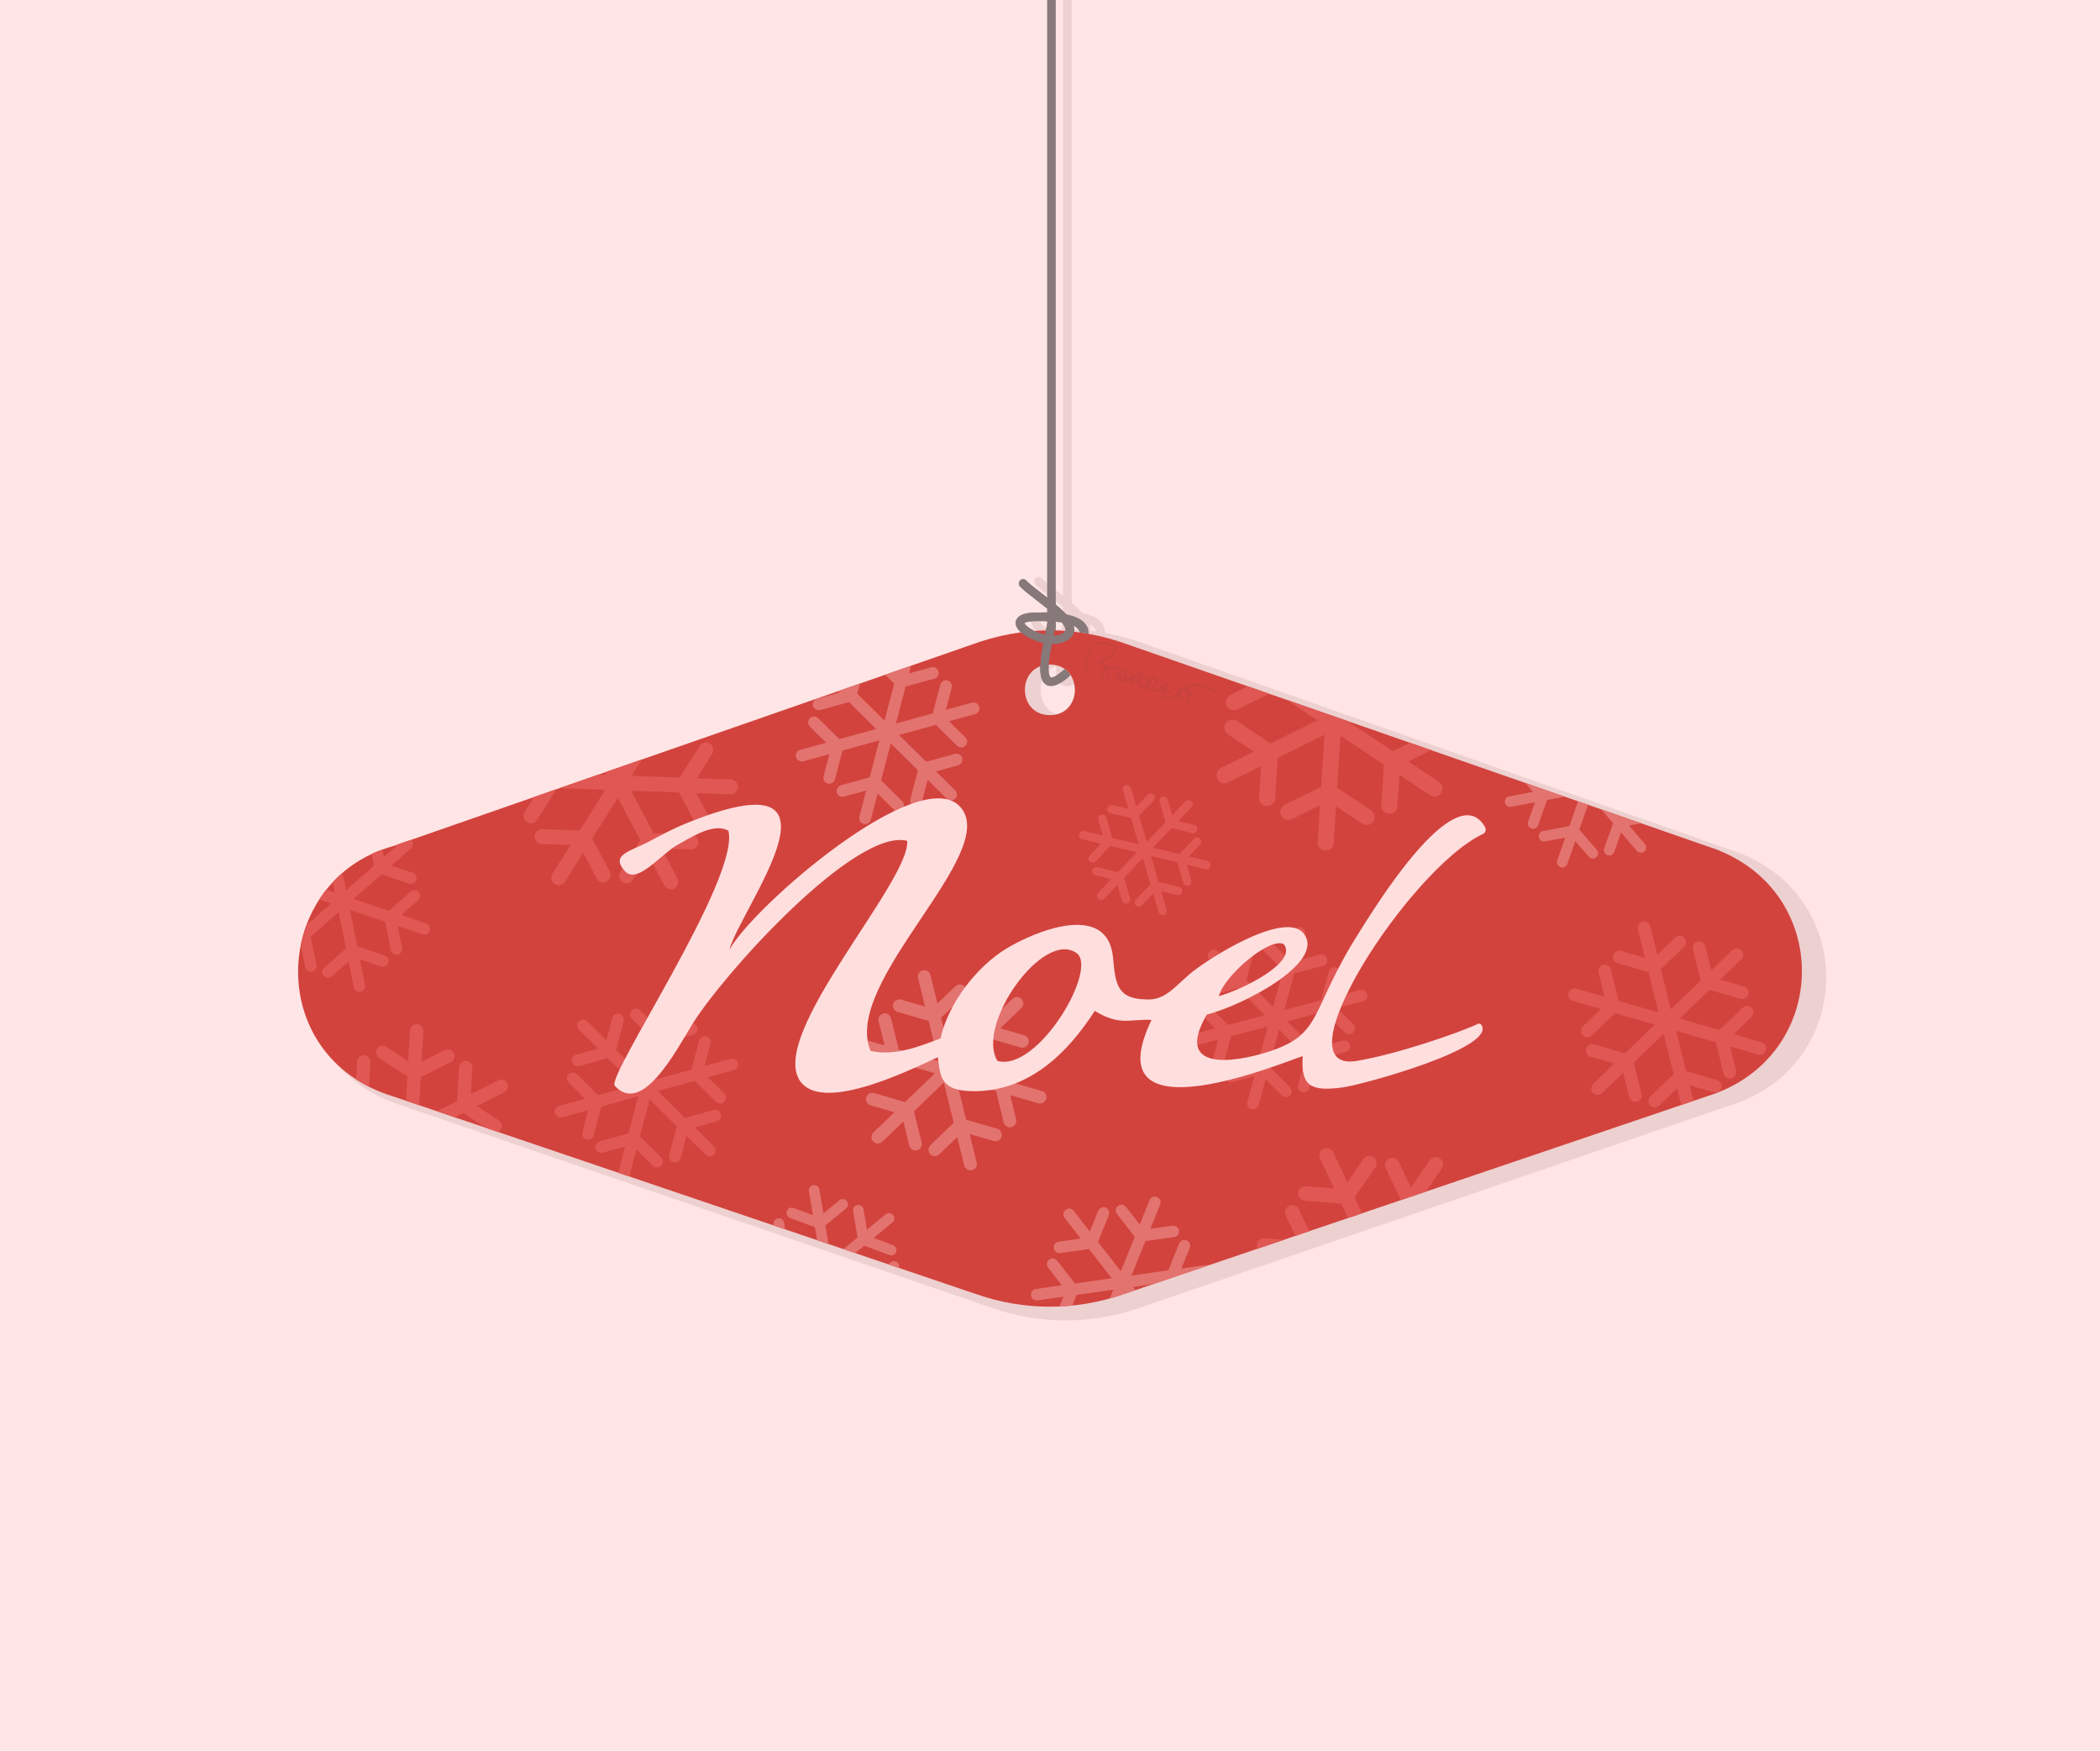 <?xml version="1.0"?>
<svg
    xmlns:rdf="http://www.w3.org/1999/02/22-rdf-syntax-ns#"
    xmlns="http://www.w3.org/2000/svg"
    xmlns:cc="http://web.resource.org/cc/"
    xmlns:xlink="http://www.w3.org/1999/xlink"
    xmlns:dc="http://purl.org/dc/elements/1.1/"
    xmlns:svg="http://www.w3.org/2000/svg"
    xmlns:inkscape="http://www.inkscape.org/namespaces/inkscape"
    xmlns:sodipodi="http://sodipodi.sourceforge.net/DTD/sodipodi-0.dtd"
    xmlns:ns1="http://sozi.baierouge.fr"
    style="shape-rendering:geometricPrecision;text-rendering:geometricPrecision;image-rendering:optimizeQuality"
    fill-rule="evenodd"
    xml:space="preserve"
    version="1.1"
    clip-rule="evenodd"
    viewBox="0 0 46147 38459"
  >
 <defs
    >
  <style
        type="text/css"
      >
    .fil7 {fill:#C7423E}
    .fil3 {fill:#D2433D}
    .fil5 {fill:#E05753}
    .fil4 {fill:#E3736F}
    .fil1 {fill:#EDD0D0}
    .fil6 {fill:#FFDEDE}
    .fil0 {fill:#FFE5E5}
    .fil2 {fill:#877879;fill-rule:nonzero}
  </style
    >
 </defs
  >
 <g
      id="Layer_x0020_1"
    >
  <g
        id="_688569728"
      >
    <rect
          width="46147"
          class="fil0"
          height="38459"
      />
    <path
          class="fil1"
          d="m19762 14822l275-97 299-105 1330-468c369-138 740-232 1110-283l-1-1-1-1-1-1-1-1h-1v-1l-3-3h-1c-3-3-5-6-8-8l-1-1-1-1v-1l-1-1h-1l-1-1-1-1-1-2-1-1-1-1h-1l-1-1-1-1v-1l-1-1-1-1-1-1-1-1-1-1-1-1-1-1-1-1v-1l-1-1h-1l-1-1v-1l-1-1-1-1-1-1v-1l-1-1h-1l-1-1v-1l-1-1-1-1v-1l-1-1h-1l-1-1v-1l-1-1c-78-99-91-200-5-284 64-64 200-106 431-105 66 0 137 0 211 3v-92c-82-67-167-133-247-196-151-117-286-222-358-302-35-40-33-101 6-136 39-36 100-33 135 6 62 69 190 168 333 280 43 33 87 67 131 102v-13090h191v13246c86 75 167 150 233 223h2l1 1h1 1 1 1l1 1h2 1l5 1 2 1h1 1 1l1 1h1l5 1h1 1l1 1h1 2 1l1 1h1 1l7 2h1c85 19 173 48 249 93l3 1 5 4c118 71 193 175 194 327 298 54 596 137 894 248l3602 1267 1316 463 1709 601 90 32 3466 1219 20 7 2641 929c2830 893 2798 4744 0 5615l-301 103-270 92-5677 1946-554 190-862 295-309 106-862 296-183 62-384 132-581 199-2968 1017c-17 6-33 12-49 17l-2 1-3 1c-15 5-30 10-45 15l-6 2c-14 5-28 9-43 14l-10 3c-12 4-24 8-36 11l-19 6c-10 3-19 6-28 8l-25 8-5 1-20 6c-284 81-571 137-860 167h-4l-4 1h-5c-10 1-20 2-31 3h-4l-9 1-4 1h-5c-10 1-21 2-31 3h-4l-14 1h-4l-4 1-22 1h-1l-4 1-25 2-19 1c-12 0-24 1-36 2l-14 1c-13 0-26 1-39 1-625 28-1253-65-1861-280l-1871-641-72-24-887-304-110-38-332-114-253-87-4172-1429-247-85-2669-915-281-96-682-234-396-135-394-136-294-100-292-100c-189-59-364-131-527-214-26-13-52-27-78-41-15-8-29-16-44-24l-63-36c-17-11-35-22-52-32-18-11-35-22-52-34-1059-692-1447-1906-1231-3004 4-23 9-46 14-69 3-15 7-31 11-47 4-18 8-36 13-54 5-21 11-42 17-63 3-13 7-25 11-37 7-26 15-52 23-78 3-8 6-16 8-24 10-28 20-57 30-85 82-223 190-437 325-636 13-18 26-37 39-56l15-21c20-27 40-55 61-81l1-2c45-57 93-113 143-167l10-12c21-22 43-44 64-66 9-8 17-17 26-25 15-15 29-29 45-43 19-18 39-37 60-55l13-11c189-165 404-308 646-422 34-16 68-32 103-46l14-6c32-14 64-27 97-39 83-32 169-60 258-85l3392-1193 242-85 1070-377 316-111 5920-2082zm3314-984c85-6 171-10 256-12 12-55 23-108 29-138v-68c-74-2-146-3-212-3-175-1-266 19-297 50 0 0 8 10 21 26 36 47 106 96 192 140l11 5zm476-11c70 2 139 5 209 10l1-1v-1-1l1-2 1-2v-1l1-3v-2-1l1-2v-3-2-1-1l1-2v-2-2-2l-1-2v-2-2-3-3l-1-2v-1-2l-1-1v-1-2l-1-2v-3l-1-3-1-3v-1c-1-2-2-4-2-6v-1h-1l-1-3-1-3v-1l-1-2-1-1v-1l-1-3-1-1-1-3-1-3-2-3v-1l-2-4-1-1-1-3-1-1-1-2v-1l-2-3-2-3v-1l-1-1-1-3h-1l-1-2-1-2-1-1-2-3-2-4c-2-3-3-5-5-8l-1-2-2-2-1-1-2-3v-1l-3-4-2-2-1-2-1-2-2-2-1-1-2-3v-1l-3-3-2-4-1-1-2-3-1-1-2-2-2-2-1-2-2-3h-1l-2-4c-44-7-89-12-134-16v196zm408 29c55 6 111 14 166 22-13-2-26-4-40-6-9-40-30-73-62-101l-2-2-3-2v-1l-2-2-2-1-1-1-2-1-1-1-1-1-1-1-3-2-1-1-2-1v-1l-3-1v-1l-2-1-3-2-3-2-2-1-1-1-2-1-1-1-2-1-1-1-1-1-2-1h-1l-2-2h-1l-3-2-2-1h-1l-2-2h-1l-2-1-1-1h-1l-3-2-1-1-2-1h-1l-2-1-1-1-3-1-3-2 1 2 1 3v2l1 2v1l1 1v2l1 2v1l1 4 1 2v2 1l1 4 1 1v1l1 4 1 4v1c0 3 1 6 2 9v1 2 2 1l1 2v2 2l1 2v1 1 3 1l1 3v1 1 2 2 4 1 3l1 2v4 1 2 2 2 2 1 1l-1 2v2 2 1 1 2 2 2 1l-1 2v1 1 2 2l-1 2v2 2l-1 2v2zm184 25c11 1 23 3 34 5-11-2-23-4-34-5zm-723 712c135 0 245 38 331 100l-5 5-15 13-3 2-6 6-2 2-6 5-3 2-5 5-3 2-6 5-3 2v1l-8 6-4 4-4 3-4 3-1 1-5 4-3 2-6 5-1 1-5 4-1 1-4 3-3 3-5 3-3 2-4 3v1l-6 4-1 1-2 2-5 3-5 4-1 1-2 2-5 3h-1l-9 7-4 3-5 4h-1l-5 4-4 2-2 2h-1l-5 4-6 3v1l-5 3h-1l-5 3-5 3-5 3v1l-5 2-5 3-5 3-4 2h-1l-4 2-1 1-3 1-1 1-4 1v1l-3 1h-1l-2 1-3 1-1 1-3 1h-1l-2 1-3 1h-1l-2 1-2 1h-1l-3 1h-1-2l-2 1h-1l-2 1h-2-1-2l-1 1h-2-1-2-1-2-1-2-2-1-1-2l-1-1h-1-1-2v-1h-2l-2-1-2-1h-1l-1-1-1-1h-1l-1-1-2-2-1-1h-1l-1-2c-1-1-2-3-3-4h-1c-1-2-2-3-3-5-1-1-2-3-3-5s-2-3-3-5l-3-6c-1-2-1-4-2-6l-3-6v-1c-1-1-1-3-2-5v-1c-1-2-1-4-2-6v-1-1c-1-1-1-3-2-5v-1-1c-1-2-1-4-2-6v-2l-1-6-1-1-1-7v-1l-1-7-1-3-1-6v-2l-1-7v-1-7l-1-2v-1-8-2l-1-7v-3-1-5-1l-1-3v-6-2-1-8-5-5-5-6-5-6-2-3-6-3-3-5l1-5v-1-6-1-4-1-6l1-6v-6-6l1-6v-5-1l1-6c8 0 17-1 26-1zm331 100c5 4 9 7 14 10-5-3-9-6-14-10zm22 17c4 3 8 6 12 10-4-4-8-7-12-10zm21 18c3 3 7 6 10 9-3-3-7-6-10-9zm21 20l6 6-6-6zm67 85c213 333 59 896-462 896-660 0-731-904-213-1099v8l-1 7v8 7 7 8 7 7 1 6 8l1 7v7 7 7l1 6v1 6 1 5 1l1 7v6 1l1 6 1 7v7l1 4 1 9v4l1 9 1 4v1l1 6v1l1 4v2l1 6 1 4 1 8 1 4c1 3 1 5 2 8l1 3c0 3 1 5 2 8v3l2 8 1 3c1 3 2 6 2 8l1 2 3 9v2c1 3 2 5 3 8l1 2c1 3 2 5 3 8l1 2c1 2 2 5 3 8v1c2 3 3 6 4 8v1c2 3 3 5 4 8l1 1c1 3 3 6 4 8 2 3 3 6 5 8v1c2 2 3 5 5 7v1c2 2 4 5 5 7l1 1c1 2 3 4 5 6v1c2 3 4 5 6 7 1 2 3 4 5 5v1c2 1 3 3 5 5l5 5 5 5 3 3 3 2 1 1c2 1 3 3 5 4s3 2 5 4l4 2 2 2 3 2 3 2 3 2 3 2 3 2 3 1 3 2 3 1 4 2 3 1 4 2 2 1c2 1 3 1 4 2l3 1 4 1 3 1c1 0 2 1 4 1l3 1 4 1 2 1c2 0 3 1 5 1h3l5 1 2 1c1 0 3 0 5 1h2 5l3 1h5 2 5l3 1h5 3l5-1h3 5 3l6-1h2l6-1h3c2 0 4-1 6-1h2l7-1 2-1c2 0 4-1 6-1l2-1 7-1 2-1 7-1 2-1 8-2 1-1 8-2 2-1 7-2 2-1 7-2 4-2 6-2 3-1c2-1 5-2 8-3l1-1c3-1 6-3 9-4l1-1c3-1 6-2 9-3l2-1 8-4 2-1 8-4 3-2 8-4 2-1c3-2 6-3 9-5l2-1c3-2 6-4 10-5v-1c4-2 7-4 11-6h1l9-6 2-2 9-5 3-2 9-6 2-1 10-7 2-1 10-7 1-1c4-2 7-4 11-7l2-1 10-8 2-1c3-3 7-5 11-8l12-9 1-1c8-6 16-12 24-19l2-1 11-9 2-2 11-9 3-2 10-9 3-2 11-9 1-2 13-10 11-10c3-3 7-6 10-9z"
      />
      <polygon
          points="23011 14475 23011 0 23200 0 23200 14475"
          class="fil2"
      />
      <path
          class="fil3"
          d="m8633 18590l12702-4422c1154-426 2318-426 3472 0l12702 4422c2799 874 2767 4642 0 5495l-12809 4343c-1066 372-2192 372-3258 0l-12809-4343c-2883-888-2668-4756 0-5495zm14438-3990c732 0 732 1111 0 1111s-732-1111 0-1111z"
      />
      <path
          class="fil2"
          d="m23014 13703c4-22 16-41 32-54-85-4-168-4-244-5-173 0-263 19-294 49 0 1 8 11 21 26 36 46 104 94 190 136 74 37 159 68 245 87 16-80 33-159 50-239zm160-47c20 21 30 52 24 84-15 74-31 148-46 223 92-3 175-25 237-78 50-43 17-120-56-211-52-8-105-14-159-18zm-60 492c-62 316-110 639-34 726 30 34 117-3 298-159 7 7 14 14 21 20 8 13 16 24 28 34 5 9 16 23 23 30 10 13 18 23 32 32 8 8 15 15 25 22-288 248-465 264-569 145-125-144-79-518-11-873-104-22-204-57-292-101-109-54-200-120-253-187-78-96-90-195-6-278 64-63 198-104 427-103 98 1 208 2 320 8-111-97-239-196-356-286-149-115-282-218-354-296-35-39-32-98 7-133 38-35 98-33 133 6 61 67 187 164 329 274 190 146 405 312 549 471 206 40 451 130 486 366-7-1-14-3-22-4-8-2-17-3-26-4-20-9-34-15-57-15h-12c-29 0-57 12-77 30-20-55-67-96-132-127 35 103 17 199-80 282-105 90-248 124-397 120z"
      />
      <path
          class="fil2"
          d="m23014 13703c4-22 16-41 32-54-85-4-168-4-244-5-173 0-263 19-294 49 0 1 8 11 21 26 36 46 104 94 190 136l10 6c-98 7-197 17-296 30-19-18-37-36-51-54-78-96-90-195-6-278 64-63 198-104 427-103 98 1 208 2 320 8-111-97-239-196-356-286-149-115-282-218-354-296-35-39-32-98 7-133 38-35 98-33 133 6 61 67 187 164 329 274 190 146 405 312 549 471 25 5 49 10 72 16 239 60 417 179 419 409-64-12-129-22-193-31-15-65-66-113-138-148 16 45 21 90 13 132-65-7-131-13-197-18 19-44-13-110-74-186-52-8-105-14-159-18 20 21 30 52 24 84-9 45-16 79-23 109-64-1-128-1-192 0 13-61 25-119 31-146zm31 898c-10 129-3 230 35 273 30 35 122-5 314-172l4-4c53 37 96 84 130 136-3 3-7 7-11 10-294 257-473 275-579 154-63-73-83-204-78-362 55-21 117-33 185-35z"
      />
      <path
          class="fil4"
          d="m18548 17501c-69 19-140-21-159-90s22-141 91-160l631-173 212-812-810 222-165 633c-18 69-89 111-158 93s-111-89-93-158l128-488-572 157c-69 19-141-22-160-91-19-70 22-141 91-160l572-157-359-355c-51-51-52-133-1-183 50-51 132-52 183-1l465 459 810-222-597-590-632 174c-69 19-140-22-159-91s22-140 91-159l487-134-31-30 485-169-59 225 598 590 212-813-197-194 272-95 295-103-43 168 487-134c69-19 140 22 159 91s-22 140-91 159l-631 174-212 812 809-223 166-632c18-70 88-111 158-93 69 18 110 88 93 157l-128 489 571-157c70-19 141 22 160 91s-21 141-91 160l-571 157 359 355c51 50 51 132 1 183s-132 51-183 1l-466-460-809 223 597 589 631-173c69-19 141 21 160 90 18 69-22 141-91 160l-487 134 422 416c51 50 51 132 1 184-50 51-132 51-184 1l-421-417-128 489c-18 70-89 111-159 93-69-18-110-89-92-159l165-633-597-590-212 813 466 460c51 50 51 132 1 183-51 51-133 51-183 1l-360-355-150 574c-18 69-89 111-158 92-69-18-111-89-93-158l150-574-487 134z"
      />
      <path
          class="fil5"
          d="m11903 18542c-90-4-161-79-157-170 3-90 79-160 169-157l824 31 561-895-1002-37 852-297 163 6-28-53 312-108 5 9 8-14 494-172-225 359 1056 39 438-697c48-77 149-100 225-52 77 48 100 148 52 225l-338 538 746 28c90 3 161 79 158 170-4 90-80 161-170 157l-746-27 297 562c42 80 12 178-68 220s-178 12-220-68l-386-728-1056-39 494 934 824 30c90 4 160 79 157 169-3 91-79 161-169 158l-636-24 349 660c43 79 12 178-67 221-80 42-179 12-221-68l-350-660-338 539c-48 76-149 99-225 51-77-48-100-149-51-225l438-699-494-934-563 896 386 729c42 79 12 178-68 220s-179 11-221-68l-297-562-397 632c-48 77-149 100-225 52-77-48-100-149-52-226l397-632-635-23zm324-1204l-421 671c-48 77-148 100-225 52-76-48-99-148-52-225l205-326 493-172z"
      />
      <path
          class="fil5"
          d="m7825 23712l22-390c5-81 74-143 155-139 82 5 144 75 139 156l-30 537c-100-51-195-105-286-164zm1096 470l30-531-622-407c-68-44-87-135-43-204 44-68 136-87 204-43l480 315 37-673c5-81 75-144 156-139 82 4 144 74 140 156l-38 672 512-259c73-36 161-7 198 66 36 72 7 161-66 197l-663 335-34 614-291-99zm681 231l442-223 41-743c5-81 74-143 156-139 81 5 143 74 139 156l-32 573 601-304c72-37 161-8 198 65 37 72 8 161-65 198l-601 304 480 314c68 45 87 136 43 204-15 23-35 40-58 51l-278-94-491-322-184 93-391-133z"
      />
      <path
          class="fil5"
          d="m25094 19893c-36 36-94 38-131 3s-38-94-3-131l322-337-168-573-413 432 131 447c15 49-13 100-62 115-49 14-100-14-115-63l-101-345-291 306c-35 37-94 38-131 3-37-36-38-94-3-131l291-305-349-85c-50-12-80-62-68-112 12-49 62-79 112-67l452 110 413-433-581-141-321 337c-36 37-94 39-131 3-37-35-38-93-3-130l248-260-410-100c-49-12-80-62-68-111 12-50 62-80 112-68l410 99-101-344c-15-49 13-100 62-115 49-14 100 14 115 62l131 448 580 141-168-574-453-110c-49-12-79-62-67-111 12-50 62-80 111-68l349 85-118-405c-15-49 13-100 62-115 49-14 101 14 115 63l119 405 248-260c35-37 93-38 130-3s38 93 3 130l-321 337 168 574 412-433-131-446c-14-49 14-101 62-115 49-14 101 13 115 62l101 345 291-305c36-37 94-38 131-3s39 94 3 131l-291 305 349 85c50 12 80 62 68 111-12 50-62 80-112 68l-452-110-412 432 580 141 322-337c35-37 93-38 130-3s38 94 3 131l-248 260 410 99c49 12 80 62 68 112-12 49-62 80-111 68l-410-100 101 345c14 49-14 100-63 115-49 14-100-14-115-63l-131-447-580-141 168 573 453 110c49 12 80 62 68 112-13 49-63 79-112 67l-349-85 119 406c14 49-14 100-63 114s-100-14-115-63l-118-404-248 260z"
      />
      <path
          class="fil4"
          d="m35623 17933l441 154-266 50 347 404c42 48 37 122-12 164s-123 36-165-13l-346-403-150 428c-22 60-88 92-149 71-60-21-92-88-71-148l195-555-262-305 438 153zm-726-253l-191 545 383 445c42 49 36 122-12 164-49 42-122 37-164-12l-296-344-176 503c-21 60-88 92-149 71-60-21-93-88-71-149l176-502-446 84c-63 12-124-30-135-93-12-63 30-124 93-135l577-109 190-544 221 76zm-511-178l-391 74-195 555c-21 60-87 92-148 71s-93-88-71-148l150-428-523 98c-63 12-124-29-136-92s29-124 92-136l523-99-169-197 868 302z"
      />
      <path
          class="fil4"
          d="m17004 26924l-4-25c-10-63 33-123 96-133 63-11 123 32 134 95l24 147-250-84zm952 322l-48-285-550-205c-60-23-91-90-69-150 23-60 90-91 150-68l425 158-88-524c-11-64 32-124 96-135 63-10 123 32 134 96l88 525 349-288c50-41 123-34 164 15 41 50 34 123-15 164l-454 374 68 408-250-85zm578 196l310-255-97-580c-10-63 32-123 96-134 63-10 123 33 133 96l75 447 411-339c50-40 123-33 164 16 41 50 34 124-16 164l-410 339 424 159c60 22 91 89 68 149-22 61-89 91-149 69l-551-206-198 163-260-88zm987 335l49-41c49-41 123-34 164 16 25 30 32 69 22 105l-235-80z"
      />
      <path
          class="fil5"
          d="m13248 25323c-69 19-140-21-159-90s21-141 90-160l632-173 212-812-810 222-165 633c-18 70-89 111-158 93s-111-88-93-158l128-488-572 157c-69 19-141-22-160-91s22-141 91-160l572-157-360-355c-50-50-51-132 0-183 50-51 132-51 183-1l465 460 810-223-597-589-632 173c-69 19-140-22-159-91s22-140 91-159l487-134-422-416c-51-50-52-133-1-184 50-51 132-51 183-1l422 417 128-489c18-69 88-111 158-93 69 18 111 89 93 158l-166 634 598 590 212-813-466-460c-51-50-51-132-1-183s132-51 183-1l359 355 150-574c18-69 89-111 159-93 69 19 110 90 92 159l-150 573 487-133c70-19 141 21 160 90s-22 141-91 160l-631 173-212 812 809-222 166-633c18-70 88-111 158-93 69 18 110 88 92 158l-127 488 571-157c70-19 141 22 160 91 19 70-21 141-91 160l-571 157 359 355c51 50 51 132 1 183s-132 51-183 1l-466-460-809 223 597 589 631-173c69-19 140 22 159 91s-21 140-90 159l-487 134 422 416c51 50 51 133 1 184s-133 51-184 1l-421-416-128 488c-18 70-89 111-159 93-69-18-110-89-92-159l165-633-597-590-212 813 466 460c51 50 51 132 1 183-51 51-133 51-183 1l-360-355-150 574c-1 6-3 12-6 18l-245-83v-1l150-573-487 133z"
      />
      <path
          class="fil4"
          d="m20641 25360c-56 54-145 52-199-4-53-56-52-144 4-198l512-492-218-882-656 630 170 688c19 75-27 151-102 170-76 19-152-27-170-102l-131-532-463 445c-57 54-146 52-200-4s-52-145 4-199l463-445-525-152c-75-22-117-100-96-174 22-74 100-117 174-95l681 197 656-631-873-252-512 491c-56 54-145 52-198-4-54-56-52-145 4-198l394-380-617-178c-74-22-117-100-96-174 22-75 100-118 174-96l618 178-131-531c-19-75 27-151 102-170 75-18 151 27 170 103l170 689 873 252-217-883-682-197c-74-22-117-100-95-174 21-74 99-117 174-95l525 152-154-624c-18-76 28-152 103-170 76-19 152 27 170 103l154 623 395-379c56-53 144-52 198 4s52 145-4 199l-511 491 217 883 656-630-169-688c-19-76 27-152 102-170 75-19 151 27 170 102l131 531 463-445c56-54 145-52 199 4s53 146-4 199l-463 445 526 152c74 22 117 100 95 174-21 75-99 118-174 96l-680-197-656 630 873 253 511-492c56-53 145-51 199 4 54 56 52 145-4 199l-395 379 617 179c75 21 118 99 96 174-21 74-99 117-174 96l-617-179 131 532c19 75-27 151-103 170-75 18-151-28-170-104l-169-688-874-253 218 883 681 197c75 22 118 100 96 174-22 75-100 118-174 96l-526-152 154 624c19 75-27 151-103 170-75 18-151-28-170-103l-154-624-394 379z"
      />
      <path
          class="fil5"
          d="m28389 17998c-88 43-194 7-237-80-44-88-8-194 80-237l800-397 72-1142-1026 508-56 891c-6 97-90 172-188 166-97-6-171-90-165-188l43-687-724 359c-88 44-194 8-238-80-43-88-8-195 80-238l725-359-574-382c-81-54-103-164-49-245s164-103 245-49l743 494 1027-508-678-451 1401 488-16 8 954 634 374-186 467 163-502 249 674 448c81 54 103 164 49 245-54 82-163 104-245 50l-673-448-44 688c-6 97-91 171-188 165-98-6-172-90-165-188l56-891-953-634-73 1143 744 495c81 54 103 164 49 245s-164 103-245 48l-574-381-51 808c-6 97-90 171-188 165-97-7-172-91-165-188l51-807-617 306zm-499-2757l-697 345c-87 44-193 8-237-79-43-88-7-194 80-237l386-192 468 163z"
      />
      <path
          class="fil5"
          d="m27636 27433c-12-25-18-54-15-84 7-88 84-153 172-146l418 35-575 195zm831-282l-212-450c-38-80-4-175 76-212 79-38 174-4 212 76l228 483-304 103zm1157-392l-149-315-802-66c-88-7-153-84-146-172s84-153 171-146l620 51-312-660c-38-80-3-175 77-213 79-38 175-4 213 76l312 660 353-511c51-72 150-90 222-40 73 50 91 150 40 222l-458 662 164 348-305 104zm1158-393l-332-703c-37-79-3-174 76-212 80-38 175-4 213 76l265 562 416-600c50-72 149-91 222-40 73 50 91 149 41 222l-353 509-548 186z"
      />
      <path
          class="fil5"
          d="m28773 23904c-19 69-89 109-158 91-69-19-109-89-90-158l170-627-588-591-218 805 458 460c50 50 50 132 0 182s-132 50-182 0l-353-356-154 568c-19 69-90 109-159 91-68-19-109-90-90-159l153-567-484 128c-69 18-139-23-157-92-18-68 23-139 92-157l627-166 218-804-805 213-170 627c-19 69-89 109-158 91-68-19-109-90-90-158l131-484-569 151c-69 18-139-23-157-92-19-68 22-139 91-157l569-151-353-355c-51-51-50-132 0-182s131-50 182 0l458 461 805-213-587-591-628 166c-69 18-139-23-157-92-19-68 23-139 91-157l485-128-416-417c-50-51-49-132 1-182 51-51 132-50 182 0l415 417 131-483c19-69 90-109 158-91 69 19 109 89 91 158l-170 627 587 591 218-805-458-460c-50-50-50-132 0-182 51-50 132-50 182 0l354 356 153-568c19-69 90-109 159-91 69 19 109 90 91 159l-154 567 484-128c69-18 139 23 157 92 18 68-23 139-91 157l-628 166-218 804 805-213 170-627c19-69 89-109 158-91 69 19 109 90 90 158l-131 484 569-151c69-18 139 23 158 92 18 68-23 139-92 157l-568 151 353 355c50 51 50 133-1 183-50 50-132 49-182-1l-458-461-805 213 587 591 629-166c68-18 139 23 157 92 18 68-23 139-92 157l-484 128 415 417c50 51 49 132-1 182-51 51-132 50-182 0l-415-417-131 483z"
      />
      <path
          class="fil5"
          d="m9068 19174c65 23 101 94 79 160-23 66-94 101-160 79l-603-204-613 540 774 261 477-420c52-46 132-42 178 11 46 52 41 131-11 177l-369 325 546 184c67 23 102 94 80 161-23 66-94 101-161 79l-546-184 97 481c13 68-31 135-99 148-68 14-135-31-148-99l-125-623-774-262 161 800 603 204c66 22 101 94 79 160s-94 101-160 79l-465-157 113 565c14 68-30 135-99 149-68 13-135-31-148-99l-114-566-368 325c-53 46-132 41-178-11s-41-132 11-178l478-421-161-800-613 539 126 624c13 69-31 135-99 149-69 13-135-31-149-100l-96-481-3 3c30-152 72-302 126-447l541-477-259-87c48-74 99-146 154-215l186 63-45-227c67-72 140-141 216-207l77 384 613-539-52-258c77-36 156-69 238-98l32 164 319-281 283-98c4 3 7 6 10 9 46 53 40 133-12 179l-433 380 466 157z"
      />
      <path
          class="fil4"
          d="m24389 28526l77-192-808 114-95 234c-93 10-187 16-280 20l87-214-571 80c-70 10-133-38-143-108-10-69 38-133 108-143l570-80-302-387c-43-55-33-134 22-176 55-43 134-33 177 22l391 501 809-114-502-643-631 89c-69 9-132-39-142-108-10-68 38-132 107-142l487-68-355-454c-43-55-33-135 21-178 55-43 135-33 178 22l355 455 184-456c26-64 99-95 163-70 65 26 96 100 70 164l-238 591 502 643 306-757-392-502c-42-55-33-134 22-176 55-43 134-33 177 22l302 387 216-535c27-65 100-96 165-70 64 27 96 100 69 165l-216 534 487-68c69-10 132 38 142 107s-38 133-107 143l-631 88-306 757 809-114 238-590c26-64 100-95 164-69 65 25 96 99 70 163l-184 456 571-80c16-3 33-2 48 2l-1240 420-440 62 54 69-254 86c-103 36-207 69-311 98z"
      />
      <path
          class="fil5"
          d="m36460 24291c-56 53-145 52-198-4-54-56-52-145 4-199l511-491-218-883-656 630 170 688c19 75-27 151-102 170s-152-27-170-102l-131-531-463 445c-56 54-146 52-200-4-54-57-52-146 4-200l463-445-525-152c-74-21-117-99-95-174 21-74 99-117 174-95l680 197 656-630-873-253-512 491c-56 54-144 52-198-4s-52-144 4-198l394-379-616-179c-75-21-118-99-97-174 22-74 100-118 174-96l618 179-131-531c-19-76 27-152 102-170 75-19 151 27 170 102l170 689 874 253-218-883-682-198c-74-21-117-99-95-174 22-74 100-117 174-95l525 152-154-624c-18-75 28-151 104-170 75-18 151 28 170 103l153 624 395-379c56-54 145-52 198 4 54 55 52 144-4 198l-511 491 218 883 656-630-170-688c-19-75 27-151 102-170s152 27 170 102l131 531 463-444c56-54 146-53 200 4 53 56 52 145-4 199l-464 445 526 152c74 22 117 99 95 174-21 74-99 117-174 95l-680-197-656 630 873 253 512-491c55-54 144-52 198 4s52 145-4 198l-394 379 616 179c75 21 118 99 97 174-22 75-100 118-175 96l-616-178 131 531c18 75-28 151-103 170-76 18-152-28-171-103l-169-689-874-253 218 883 682 198c74 21 117 99 95 174-22 74-100 117-174 95l-525-152 84 341-267 91-90-364-395 379z"
      />
     <path
          class="fil6"
          d="m21919 23307c-486-786 1003-2896 1739-2368 483 346-852 2620-1739 2368zm4867-1423c103-437 1123-1314 1427-1140 306 394-905 996-1427 1140zm3032 1423c-1762 297 1164-4236 2773-4987 73-34 61-119 43-149-658-1157-2500 1894-2763 2307-1111 1743-774 2242-2019 2635-743 235-2060 430-1334-822 786-201 2572-1121 2150-1757-352-532-1845 356-2397 764-412 304-626 692-1089 658-656-9-671-379-724-922-119-1236-1719-578-2358-185-645 397-1262 1196-1432 1963-472 182-1009 395-1539 275-635-1517 2862-4342 1979-5353-886-1014-4600 2217-5082 3138 243-930 2953-4383-983-2769-260 107-521 246-776 382-410 220-865 287-536 652 276 306 798-381 1170-584 297-161 781-486 1105-303 262 1039-2690 5393-2497 5604 601 658 1335-750 1704-1351 650-1062 3571-4324 4723-4030 60 910-3064 4254-2354 5277 480 690 2293-183 3029-525 45 460 89 738 756 747 1228 17 2083-822 2691-1764 554 344 801 169 1246 200-1314 2733 3107 844 3323 795-45 674 187 775 872 688 411-53 3402-865 3053-1377-10-14-39-37-74-21-394 188-1765 664-2660 814z"
      />
   <path
          class="fil7"
          d="m24337 14828c-21 26-55 20-83 9-10-4-12-6-17-15-6-9-7-9-3-21 4-9 20-29 28-36l15-12c6-4 13-6 18-9 13-9 23-21 31 3 3 12 28 60 11 81zm234-24c11 3 23 36 19 47-10-4-28-35-19-47zm1329 460l7-7v20c-4-3-6-8-7-13zm2-65c0-9 13-30 22-33-4 16-9 24-22 33zm-262-149c-2 9-14 22-19 30-5 10-59 70-76 38-14-28 73-72 95-68zm457 156c13 1 12 4 22 8s13 2 18 12c-1 5-21 38-25 41-5-8-17-53-15-61zm-1735-490c34-23 145-18 189-6 20 5 12-1 44 11 45 17 114 47 112 102-1 16-4 27-13 40-6 8-15 30-25 31-44 8-15-76-60-123-15-15-39-46-63-27-20 16-30 49-26 74 6 38 30 64 58 87 12 10 22 12 27 27 3 11 7 22 12 32 6 16 5 24 26 27 9 1 23-11 29-18 12-12 14-17 33-12 15 4 28 5 42 8 28 7 22 3 40 2 40-2 37-12 66-28 7 24-16 82 28 82 21 0 25-25 27-41 4-25 30-78 49-97 11-11 22-23 35-32 24-16 75-15 86 18-4 19-22 28-35 39-6 6-32 34-36 40-18 34-28 74 3 104 36 33 53 39 101 43 29 2 48-6 73-18 8-3 13-14 21-14 7 18-15 107 26 104 7 0 19-9 23-14 15-19 7-28 6-41 0-13 14-65 18-80 1-7 4-10 5-15 2-6 2-11 4-17 7-15 21-48 31-62 21-32 81-4 82 42 0 14-3 18-12 27-10 8-16 9-23 15-6 5 1 3-21 19-26 19-50 33-57 68-1 4 2 23 4 28 26 60 141 65 199 61 9-1 49-11 54-9-1 18-15 33-8 58 6 20 7 29 17 49 16 33 69 47 103 50 23 2 62 3 84-4 8-2 16-5 25-7 17-4 88-42 93-41 7 5 7 20 16 30 9 9 15 19 26 26s25 4 35-2c24-13 21-88 24-115 2-14 3-27 9-40 4-8 16-32 21-36 2 0 39 12 46 14 17 7 13 20 15 37 3 23 12 58 18 81 7 24 19 52 21 77 0 7 7 34 10 40 7 16 14 23 32 18 14-4 26-19 25-33-2-25-26-38-5-84 3-7 3-16 8-25 4-7 9-14 12-21 13-24 43-56 19-83-11-12-33-11-47-17-14-7-36-12-46-23-3-13 6-33 14-44 8-12 22-18 35-23 11-4 74-7 87-6 87 8 112 15 197 35 49 12 163 46 207 66 22 11 11 20 31 30 14 8 34 2 48 11 16 10 27 15 44 2 12-9 21-28 15-43-9-19-23-17-40-19l-234-78c-10-3-16-3-26-7-25-10-78-22-105-28-53-10-135-29-189-19-8 1-14 0-21 2-21 4-41 9-58 21-46 34-45 75-52 79-8 1-36-10-43-17-8-7-19-24-30-22-5 0-22 14-31 17-12 5-21 7-33 13-24 11-42 36-51 60-3 7-12 38-13 45-1 16 4 27-12 38-40 27-87 44-136 46-20 1-66-5-82-15-20-12-19-3-29-26-5-11-6-30 2-39 9-8 46-1 59 1 11 1 22 5 31 4 7-1 20-10 23-16 8-19-7-40-27-44-11-3-59-9-65-13 1-5 34-41 40-47 10-10 54-66 55-82 3-28-14-39-40-36-5 1-25 4-30 6-47 17-61 14-104 48-18 16-29 28-41 49-13 25 5 49 4 61-6 1-29 3-35 3-15 1-26-1-40-2-16-2-73-15-80-28 1-52 136-62 98-176-11-33-41-68-76-74-14-3-43-6-56-1-13 4-23 43-34 47-8-8-3-32-34-29-37 4-12 93-68 140-23 18-68 22-94 9-38-18-56-44-16-77 21-17 57-51 63-78 2-13-2-34-7-46-6-17-19-25-33-35-45-31-95-8-134 22-7 7-30 33-35 35-4-8 1-59-28-57-30 3-31 41-41 62-11 23-23 44-50 53-12 3-67 1-75-11 3-18 37-60 30-100-6-31-16-55-39-77-59-60-204-93-290-81-15 3-28 5-43 7-39 7-46 29-70-24-8-16-92-92-91-101 1-4 49-16 55-17 19-5 37-13 55-21 35-15 71-34 101-58 63-51 133-133 84-217-43-74-162-112-243-119-307-26-428 283-419 547 1 29 4 94 17 119 9 19 36 29 34 3-1-14-10-24-13-60-16-166 12-388 148-501 61-51 146-74 225-63 68 9 210 42 225 123 14 73-95 151-154 176-35 14-74 26-111 34-15 3-47 6-57 14-22 16-23 34-8 54 6 9 55 52 67 63 15 14 49 53 60 69 9 14 3 12-9 20-31 17-43 31-69 57-15 15-23 45-24 66 0 14 20 41 30 51 9 7 57 21 70 22 44 5 86-16 99-61 15-49-20-102-20-118z"
      />
  </g
    >
 </g
  >
</svg
>
